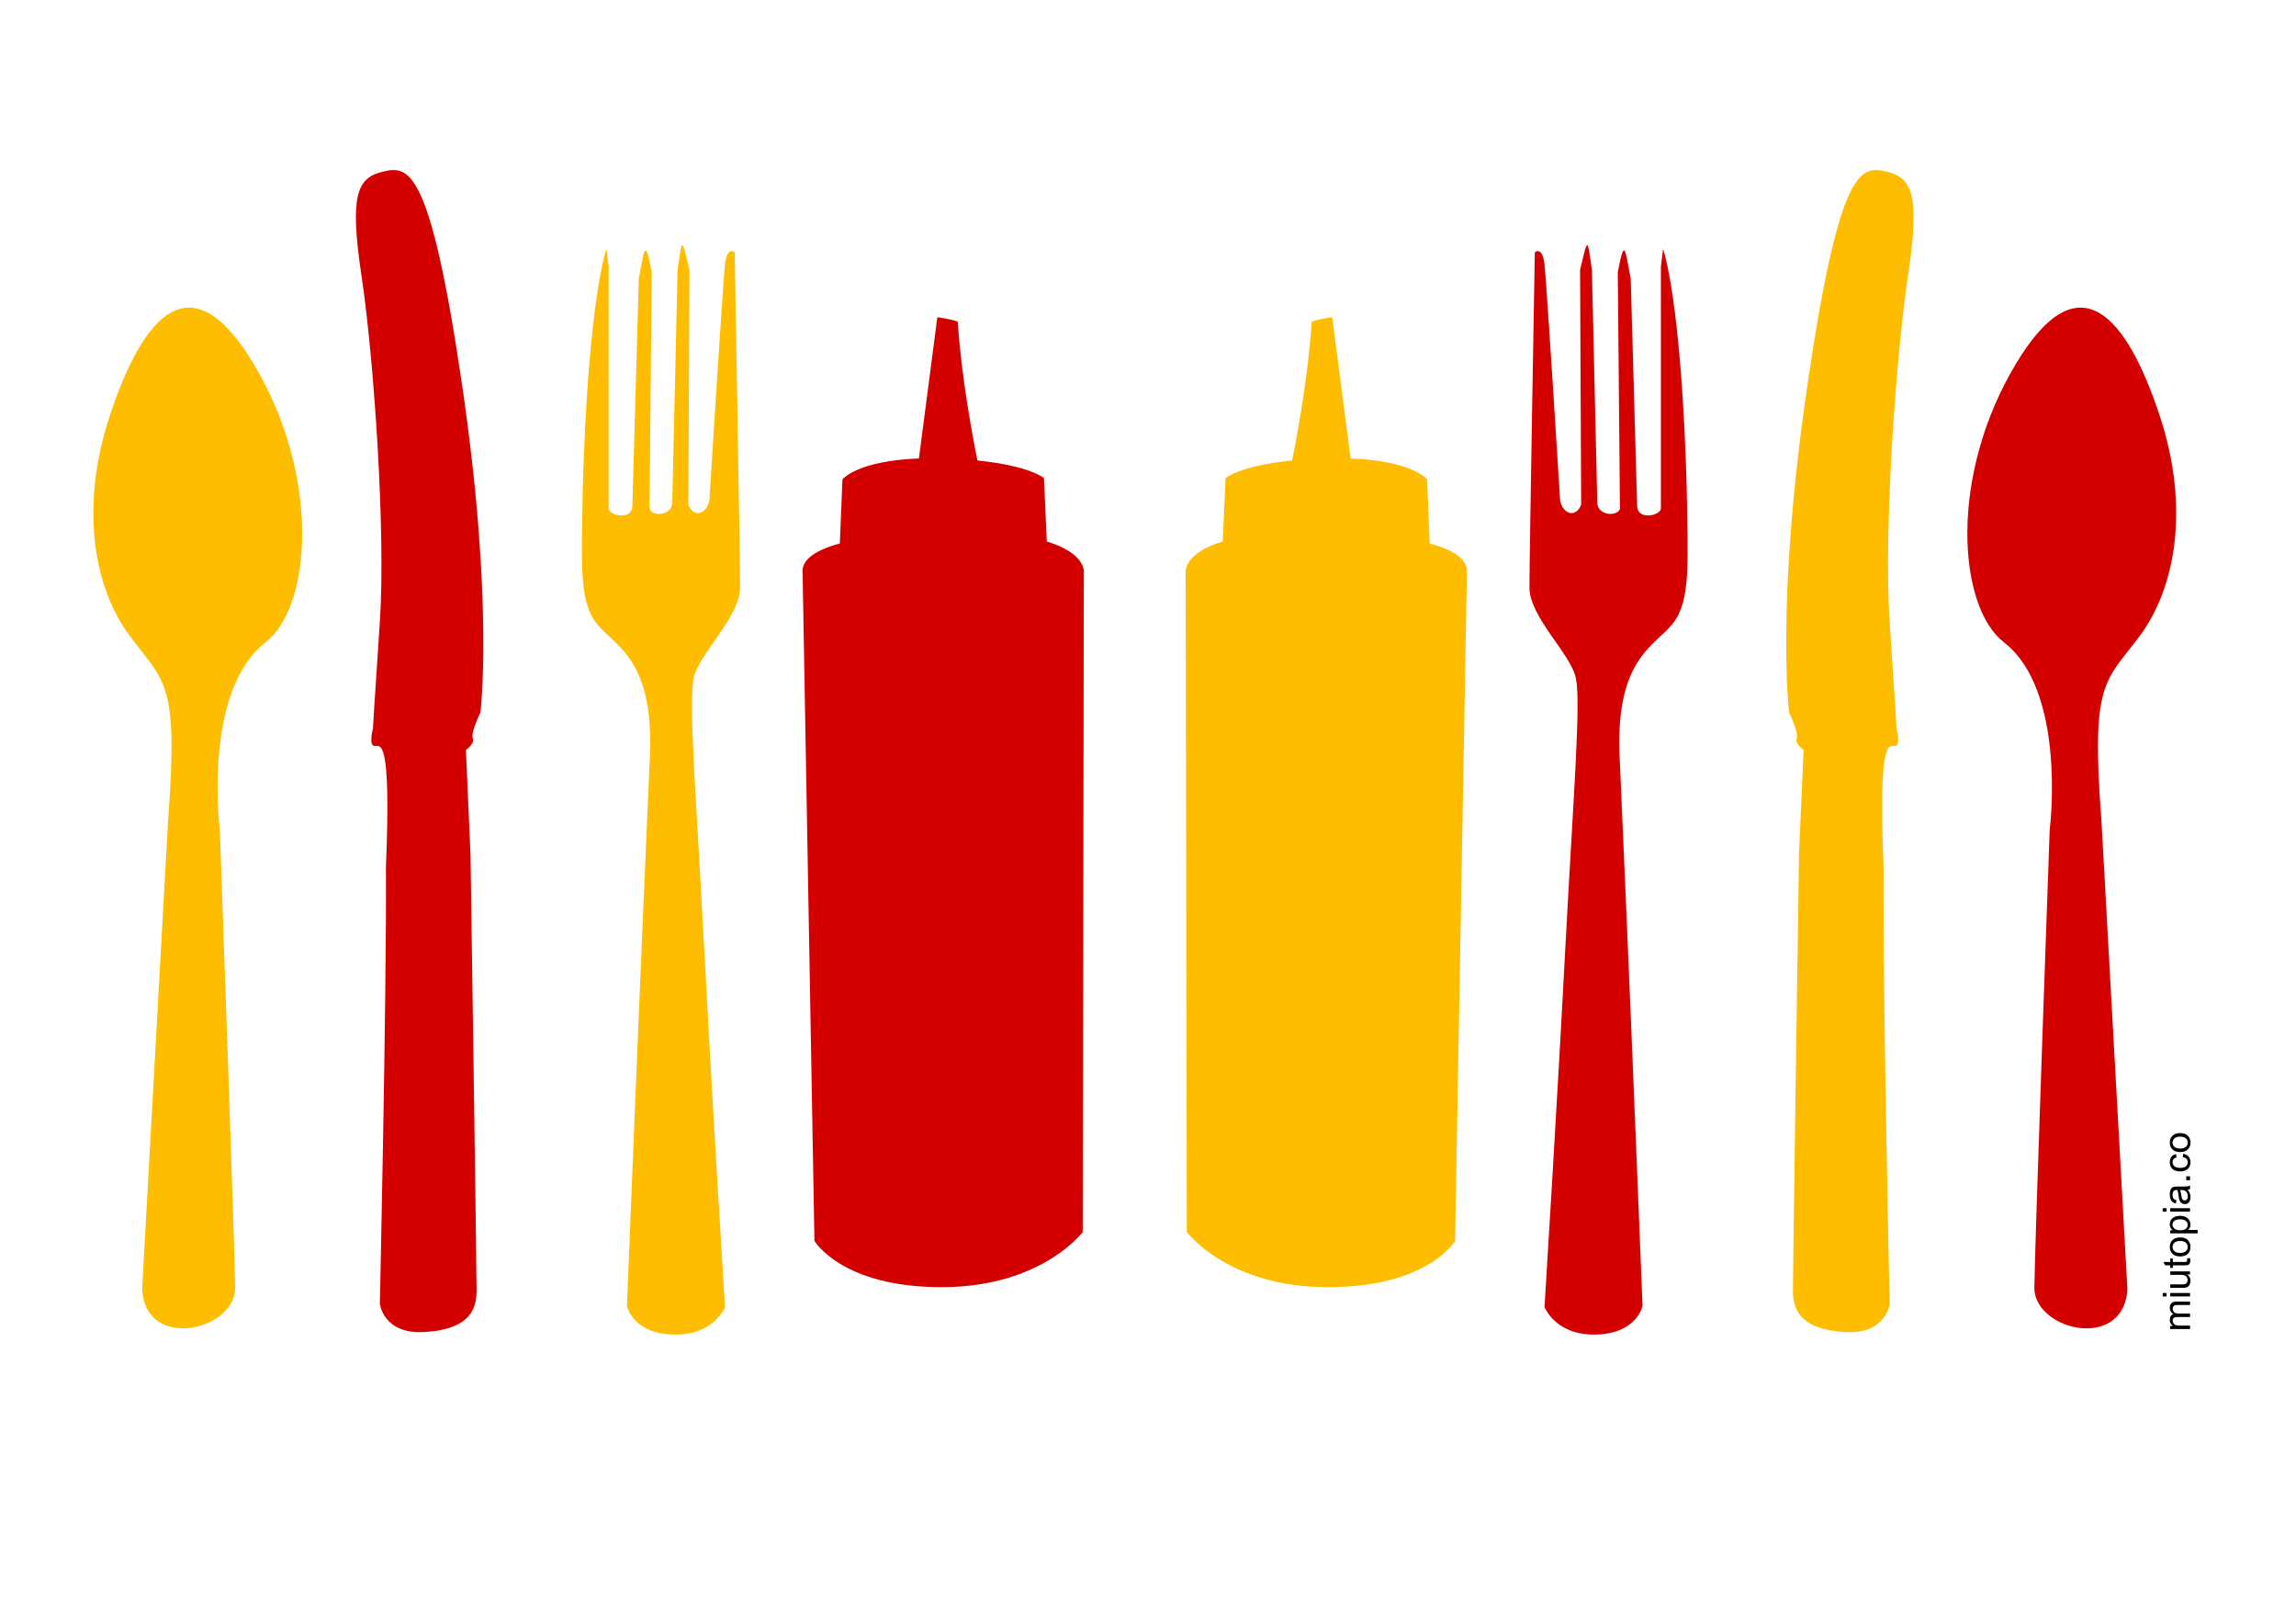 <?xml version="1.0"?><svg width="1052.362" height="744.094" xmlns="http://www.w3.org/2000/svg">
 <title>utensils</title>

 <g>
  <title>Layer 1</title>
  <g id="layer1">
   <path id="svg_25" fill="#d40000" d="m429.616,145.406l-8.434,64.688c-28.311,1.062 -35.05,9.562 -35.05,9.562l-1.192,29.406c-13.737,3.699 -17.359,8.754 -17.082,13l5.439,306.594c0,0 12.342,21.219 58.274,21.219c45.932,0 64.691,-25.281 64.691,-25.281l0.519,-302.531c0,0 0.868,-8.528 -16.99,-13.906l-1.283,-29.031c0,0 -6.336,-5.664 -30.497,-8.094c-2.077,-10.129 -7.379,-38.123 -9.015,-63.625c-4.445,-1.515 -9.381,-2 -9.381,-2z"/>
   <path id="svg_26" fill="#febd01" d="m294.77,418.136c-2.469,57.074 -7.408,180.312 -7.408,180.312c0,0 2.469,12.627 21.237,13.132c18.768,0.505 23.707,-12.627 23.707,-12.627c0,0 -5.433,-86.873 -9.384,-161.624c-3.951,-74.751 -7.408,-115.662 -4.939,-126.774c2.469,-11.112 21.237,-27.779 21.237,-41.416c0,-13.637 -2.469,-153.543 -2.469,-153.543c0,0 -3.457,-3.03 -4.445,5.556c-0.988,8.586 -7.161,108.213 -7.161,108.213c-1.276,6.378 -7.244,8.146 -9.631,1.894l0.494,-107.581c-3.603,-14.912 -3.22,-15.273 -5.433,0l-2.469,107.076c-0.615,5.53 -8.826,6.057 -10.372,2.525l0.988,-108.591c-3.192,-16.77 -3.402,-9.878 -5.927,3.03l-2.963,104.571c-0.717,6.518 -11.247,3.692 -10.866,0.505l0,-110.632l-0.988,-8.081c0,0 -8.396,22.728 -10.866,109.602c-0.494,33.84 -1.976,51.518 6.421,62.124c8.396,10.607 27.164,16.162 24.201,64.145l-2.963,68.185z"/>
   <path id="svg_27" fill="#d40000" d="m170.954,333.656c0,0 -2.095,8.214 0.698,8.214c2.794,0 7.683,-4.286 5.238,55.357c0.349,60 -2.794,200.357 -2.794,200.357c0,0 1.746,13.929 20.255,12.857c18.509,-1.071 24.097,-8.214 24.097,-18.929c0,-10.714 -2.794,-200 -2.794,-200l-2.095,-47.857c0,0 4.191,-2.857 3.143,-5.357c-1.048,-2.5 3.492,-11.786 3.492,-11.786c0,0 6.286,-50 -8.382,-150c-14.668,-100 -24.446,-100.714 -36.32,-97.857c-11.874,2.857 -15.366,10.714 -9.778,47.857c5.588,37.143 11.175,117.143 8.382,158.571c-2.794,41.429 -3.143,48.571 -3.143,48.571z"/>
   <path id="svg_28" fill="#febd01" d="m77.01,376.513l-11.874,214.286c1.642,29.213 44.611,18.57 42.606,-2.143c0,-13.571 -6.985,-208.571 -6.985,-208.571c-0.44,-2.697 -7.285,-63.91 20.954,-85.714c21.004,-16.218 25.635,-75.974 -5.588,-127.857c-28.965,-48.133 -50.692,-21.347 -65.655,23.571c-14.394,43.209 -6.985,80 9.08,101.429c16.065,21.429 22.351,20.714 17.462,85z"/>
   <path id="svg_29" fill="#febd01" d="m610.611,145.406l8.434,64.688c28.311,1.062 35.05,9.562 35.05,9.562l1.192,29.406c13.737,3.699 17.359,8.754 17.082,13l-5.439,306.594c0,0 -12.342,21.219 -58.274,21.219c-45.932,0 -64.691,-25.281 -64.691,-25.281l-0.519,-302.531c0,0 -0.868,-8.528 16.99,-13.906l1.283,-29.031c0,0 6.336,-5.664 30.497,-8.094c2.077,-10.129 7.379,-38.123 9.015,-63.625c4.445,-1.515 9.381,-2 9.381,-2z"/>
   <path id="svg_30" fill="#d40000" d="m745.457,418.136c2.469,57.074 7.408,180.312 7.408,180.312c0,0 -2.469,12.627 -21.237,13.132c-18.768,0.505 -23.707,-12.627 -23.707,-12.627c0,0 5.433,-86.873 9.384,-161.624c3.951,-74.751 7.408,-115.662 4.939,-126.774c-2.469,-11.112 -21.237,-27.779 -21.237,-41.416c0,-13.637 2.469,-153.543 2.469,-153.543c0,0 3.457,-3.03 4.445,5.556c0.988,8.586 7.161,108.213 7.161,108.213c1.276,6.378 7.244,8.146 9.631,1.894l-0.494,-107.581c3.603,-14.912 3.22,-15.273 5.433,0l2.469,107.076c0.615,5.53 8.826,6.057 10.372,2.525l-0.988,-108.591c3.192,-16.77 3.402,-9.878 5.927,3.03l2.963,104.571c0.717,6.518 11.247,3.692 10.866,0.505l0,-110.632l0.988,-8.081c0,0 8.396,22.728 10.866,109.602c0.494,33.84 1.976,51.518 -6.421,62.124c-8.396,10.607 -27.164,16.162 -24.201,64.145l2.963,68.185z"/>
   <path id="svg_31" fill="#febd01" d="m869.273,333.656c0,0 2.095,8.214 -0.698,8.214c-2.794,0 -7.683,-4.286 -5.238,55.357c-0.349,60 2.794,200.357 2.794,200.357c0,0 -1.746,13.929 -20.255,12.857c-18.509,-1.071 -24.097,-8.214 -24.097,-18.929c0,-10.714 2.794,-200 2.794,-200l2.095,-47.857c0,0 -4.191,-2.857 -3.143,-5.357c1.048,-2.5 -3.492,-11.786 -3.492,-11.786c0,0 -6.286,-50 8.382,-150c14.668,-100 24.446,-100.714 36.32,-97.857c11.874,2.857 15.366,10.714 9.778,47.857c-5.588,37.143 -11.175,117.143 -8.382,158.571c2.794,41.429 3.143,48.571 3.143,48.571z"/>
   <path id="svg_32" fill="#d40000" d="m963.217,376.513l11.874,214.286c-1.642,29.213 -44.611,18.57 -42.606,-2.143c0,-13.571 6.985,-208.572 6.985,-208.572c0.44,-2.697 7.285,-63.91 -20.954,-85.714c-21.004,-16.218 -25.635,-75.974 5.588,-127.857c28.965,-48.133 50.692,-21.347 65.656,23.571c14.394,43.209 6.985,80 -9.08,101.429c-16.065,21.429 -22.351,20.714 -17.462,85z"/>
   <g id="svg_33" font-size="17.909px" font-style="normal" font-weight="normal" fill="#000000" font-family="Sans" transform="matrix(0 -1 0.978 0 490.404 14.519)">
    <path id="svg_34" d="m-594.54,524.945l0,-9.287l1.408,0l0,1.303c0.292,-0.455 0.679,-0.82 1.163,-1.097c0.484,-0.277 1.035,-0.415 1.653,-0.415c0.688,0 1.252,0.143 1.692,0.428c0.44,0.286 0.751,0.685 0.931,1.198c0.735,-1.084 1.691,-1.627 2.868,-1.627c0.921,0 1.629,0.255 2.125,0.765c0.495,0.51 0.743,1.296 0.743,2.357l0,6.375l-1.565,0l0,-5.85c0,-0.63 -0.051,-1.083 -0.153,-1.36c-0.102,-0.277 -0.287,-0.5 -0.555,-0.669c-0.268,-0.169 -0.583,-0.254 -0.944,-0.254c-0.653,0 -1.195,0.217 -1.627,0.651c-0.431,0.434 -0.647,1.13 -0.647,2.086l0,5.396l-1.574,0l0,-6.034c0,-0.7 -0.128,-1.224 -0.385,-1.574c-0.257,-0.35 -0.676,-0.525 -1.259,-0.525c-0.443,0 -0.853,0.117 -1.229,0.35c-0.376,0.233 -0.649,0.574 -0.818,1.023c-0.169,0.449 -0.254,1.096 -0.254,1.941l0,4.818l-1.574,0z"/>
    <path id="svg_35" d="m-579.595,513.935l0,-1.81l1.574,0l0,1.81l-1.574,0zm0,11.01l0,-9.287l1.574,0l0,9.287l-1.574,0z"/>
    <path id="svg_36" d="m-569.53,524.945l0,-1.364c-0.723,1.049 -1.705,1.574 -2.947,1.574c-0.548,0 -1.06,-0.105 -1.535,-0.315c-0.475,-0.21 -0.828,-0.474 -1.058,-0.791c-0.23,-0.318 -0.392,-0.707 -0.485,-1.167c-0.064,-0.309 -0.096,-0.799 -0.096,-1.469l0,-5.754l1.574,0l0,5.151c0,0.822 0.032,1.376 0.096,1.661c0.099,0.414 0.309,0.739 0.63,0.975c0.321,0.236 0.717,0.354 1.189,0.354c0.472,0 0.915,-0.121 1.329,-0.363c0.414,-0.242 0.707,-0.571 0.879,-0.988c0.172,-0.417 0.258,-1.022 0.258,-1.815l0,-4.976l1.574,0l0,9.287l-1.408,0z"/>
    <path id="svg_37" d="m-562.21,523.537l0.227,1.39c-0.443,0.093 -0.839,0.14 -1.189,0.14c-0.571,0 -1.014,-0.09 -1.329,-0.271c-0.315,-0.181 -0.536,-0.418 -0.665,-0.713c-0.128,-0.294 -0.192,-0.914 -0.192,-1.858l0,-5.343l-1.154,0l0,-1.224l1.154,0l0,-2.3l1.565,-0.944l0,3.244l1.583,0l0,1.224l-1.583,0l0,5.431c0,0.449 0.028,0.737 0.083,0.866c0.055,0.128 0.146,0.23 0.271,0.306c0.125,0.076 0.305,0.114 0.538,0.114c0.175,0 0.405,-0.02 0.691,-0.061z"/>
    <path id="svg_38" d="m-561.266,520.301c0,-1.72 0.478,-2.994 1.434,-3.821c0.799,-0.688 1.772,-1.032 2.921,-1.032c1.277,0 2.32,0.418 3.131,1.255c0.81,0.837 1.216,1.992 1.216,3.467c0,1.195 -0.179,2.135 -0.538,2.82c-0.359,0.685 -0.88,1.217 -1.565,1.596c-0.685,0.379 -1.433,0.568 -2.243,0.568c-1.3,0 -2.351,-0.417 -3.153,-1.25c-0.802,-0.834 -1.202,-2.035 -1.202,-3.603zm1.618,0c0,1.189 0.259,2.08 0.778,2.672c0.519,0.592 1.172,0.888 1.959,0.888c0.781,0 1.431,-0.297 1.95,-0.892c0.519,-0.595 0.778,-1.501 0.778,-2.72c0,-1.148 -0.261,-2.019 -0.783,-2.61c-0.522,-0.592 -1.17,-0.888 -1.946,-0.888c-0.787,0 -1.44,0.294 -1.959,0.883c-0.519,0.589 -0.778,1.478 -0.778,2.667z"/>
    <path id="svg_39" d="m-550.711,528.504l0,-12.846l1.434,0l0,1.207c0.338,-0.472 0.72,-0.826 1.146,-1.062c0.426,-0.236 0.942,-0.354 1.548,-0.354c0.793,0 1.492,0.204 2.099,0.612c0.606,0.408 1.064,0.984 1.373,1.727c0.309,0.743 0.463,1.558 0.463,2.444c0,0.95 -0.171,1.806 -0.512,2.567c-0.341,0.761 -0.837,1.344 -1.487,1.749c-0.65,0.405 -1.334,0.608 -2.051,0.608c-0.525,0 -0.995,-0.111 -1.412,-0.332c-0.417,-0.222 -0.759,-0.501 -1.027,-0.84l0,4.521l-1.574,0zm1.425,-8.15c0,1.195 0.242,2.078 0.726,2.65c0.484,0.571 1.07,0.857 1.758,0.857c0.7,0 1.299,-0.296 1.797,-0.888c0.498,-0.592 0.748,-1.508 0.748,-2.75c0,-1.183 -0.243,-2.07 -0.73,-2.658c-0.487,-0.589 -1.068,-0.883 -1.745,-0.883c-0.67,0 -1.264,0.313 -1.78,0.94c-0.516,0.627 -0.774,1.538 -0.774,2.733z"/>
    <path id="svg_40" d="m-540.733,513.935l0,-1.81l1.574,0l0,1.81l-1.574,0zm0,11.01l0,-9.287l1.574,0l0,9.287l-1.574,0z"/>
    <path id="svg_41" d="m-530.694,523.799c-0.583,0.496 -1.144,0.845 -1.683,1.049c-0.539,0.204 -1.118,0.306 -1.736,0.306c-1.02,0 -1.804,-0.249 -2.352,-0.748c-0.548,-0.498 -0.822,-1.135 -0.822,-1.911c0,-0.455 0.103,-0.87 0.31,-1.246c0.207,-0.376 0.478,-0.678 0.813,-0.905c0.335,-0.227 0.713,-0.399 1.132,-0.516c0.309,-0.082 0.775,-0.16 1.399,-0.236c1.271,-0.152 2.207,-0.332 2.807,-0.542c0.006,-0.216 0.009,-0.353 0.009,-0.411c0,-0.641 -0.149,-1.093 -0.446,-1.355c-0.402,-0.356 -1,-0.533 -1.793,-0.533c-0.74,0 -1.287,0.13 -1.64,0.389c-0.353,0.259 -0.614,0.719 -0.783,1.377l-1.539,-0.21c0.14,-0.659 0.37,-1.191 0.691,-1.596c0.321,-0.405 0.784,-0.717 1.39,-0.936c0.606,-0.219 1.309,-0.328 2.107,-0.328c0.793,0 1.437,0.093 1.933,0.28c0.496,0.187 0.86,0.421 1.093,0.704c0.233,0.283 0.396,0.64 0.49,1.071c0.052,0.268 0.079,0.752 0.079,1.452l0,2.099c0,1.463 0.034,2.389 0.101,2.776c0.067,0.388 0.2,0.759 0.398,1.115l-1.644,0c-0.163,-0.326 -0.268,-0.708 -0.315,-1.146l-0,0zm-0.131,-3.515c-0.571,0.233 -1.428,0.431 -2.571,0.595c-0.647,0.093 -1.105,0.198 -1.373,0.315c-0.268,0.117 -0.475,0.287 -0.621,0.512c-0.146,0.224 -0.219,0.474 -0.219,0.748c0,0.42 0.159,0.77 0.477,1.049c0.318,0.28 0.783,0.42 1.395,0.42c0.606,0 1.146,-0.133 1.618,-0.398c0.472,-0.265 0.819,-0.628 1.041,-1.089c0.169,-0.356 0.254,-0.88 0.254,-1.574l0,-0.577z"/>
    <path id="svg_42" d="m-526.339,524.945l0,-1.793l1.793,0l0,1.793l-1.793,0z"/>
    <path id="svg_43" d="m-515.758,521.543l1.548,0.201c-0.169,1.067 -0.602,1.902 -1.299,2.505c-0.697,0.603 -1.552,0.905 -2.567,0.905c-1.271,0 -2.293,-0.415 -3.065,-1.246c-0.772,-0.831 -1.159,-2.021 -1.159,-3.572c0,-1.003 0.166,-1.88 0.498,-2.632c0.332,-0.752 0.838,-1.316 1.517,-1.692c0.679,-0.376 1.418,-0.564 2.217,-0.564c1.009,0 1.833,0.255 2.475,0.765c0.641,0.51 1.052,1.234 1.233,2.173l-1.53,0.236c-0.146,-0.624 -0.404,-1.093 -0.774,-1.408c-0.37,-0.315 -0.818,-0.472 -1.342,-0.472c-0.793,0 -1.437,0.284 -1.933,0.853c-0.496,0.568 -0.743,1.468 -0.743,2.698c0,1.248 0.239,2.154 0.717,2.72c0.478,0.565 1.102,0.848 1.871,0.848c0.618,0 1.134,-0.19 1.548,-0.568c0.414,-0.379 0.676,-0.962 0.787,-1.749z"/>
    <path id="svg_44" d="m-513.449,520.301c0,-1.72 0.478,-2.994 1.434,-3.821c0.799,-0.688 1.772,-1.032 2.921,-1.032c1.277,0 2.32,0.418 3.131,1.255c0.81,0.837 1.216,1.992 1.216,3.467c0,1.195 -0.179,2.135 -0.538,2.82c-0.359,0.685 -0.88,1.217 -1.565,1.596c-0.685,0.379 -1.433,0.568 -2.243,0.568c-1.3,0 -2.351,-0.417 -3.153,-1.25c-0.802,-0.834 -1.202,-2.035 -1.202,-3.603zm1.618,0c0,1.189 0.259,2.08 0.778,2.672c0.519,0.592 1.172,0.888 1.959,0.888c0.781,0 1.431,-0.297 1.95,-0.892c0.519,-0.595 0.778,-1.501 0.778,-2.72c-0,-1.148 -0.261,-2.019 -0.783,-2.61c-0.522,-0.592 -1.17,-0.888 -1.946,-0.888c-0.787,0 -1.44,0.294 -1.959,0.883c-0.519,0.589 -0.778,1.478 -0.778,2.667z"/>
    <path y="159.906" x="347.638" height="0" width="11" id="svg_45" d="m-502.894,524.945l0,-9.287l1.408,0l0,1.303c0.292,-0.455 0.679,-0.82 1.163,-1.097c0.484,-0.277 1.035,-0.415 1.653,-0.415c0.688,0 1.252,0.143 1.692,0.428c0.44,0.286 0.751,0.685 0.931,1.198c0.735,-1.084 1.691,-1.627 2.868,-1.627c0.921,0 1.629,0.255 2.125,0.765c0.495,0.51 0.743,1.296 0.743,2.357l0,6.375l-1.565,0l0,-5.85c0,-0.63 -0.051,-1.083 -0.153,-1.36c-0.102,-0.277 -0.287,-0.5 -0.555,-0.669c-0.268,-0.169 -0.583,-0.254 -0.944,-0.254c-0.653,0 -1.195,0.217 -1.627,0.651c-0.431,0.434 -0.647,1.13 -0.647,2.086l0,5.396l-1.574,0l0,-6.034c0,-0.7 -0.128,-1.224 -0.385,-1.574c-0.257,-0.35 -0.676,-0.525 -1.259,-0.525c-0.443,0 -0.853,0.117 -1.229,0.35c-0.376,0.233 -0.649,0.574 -0.818,1.023c-0.169,0.449 -0.254,1.096 -0.254,1.941l0,4.818l-1.574,0z"/>
   </g>
  </g>
  <rect id="svg_47" height="0" width="1" y="192.906" x="359.638" stroke-width="5" stroke="#000000" fill="#FF0000"/>
 </g>
</svg>